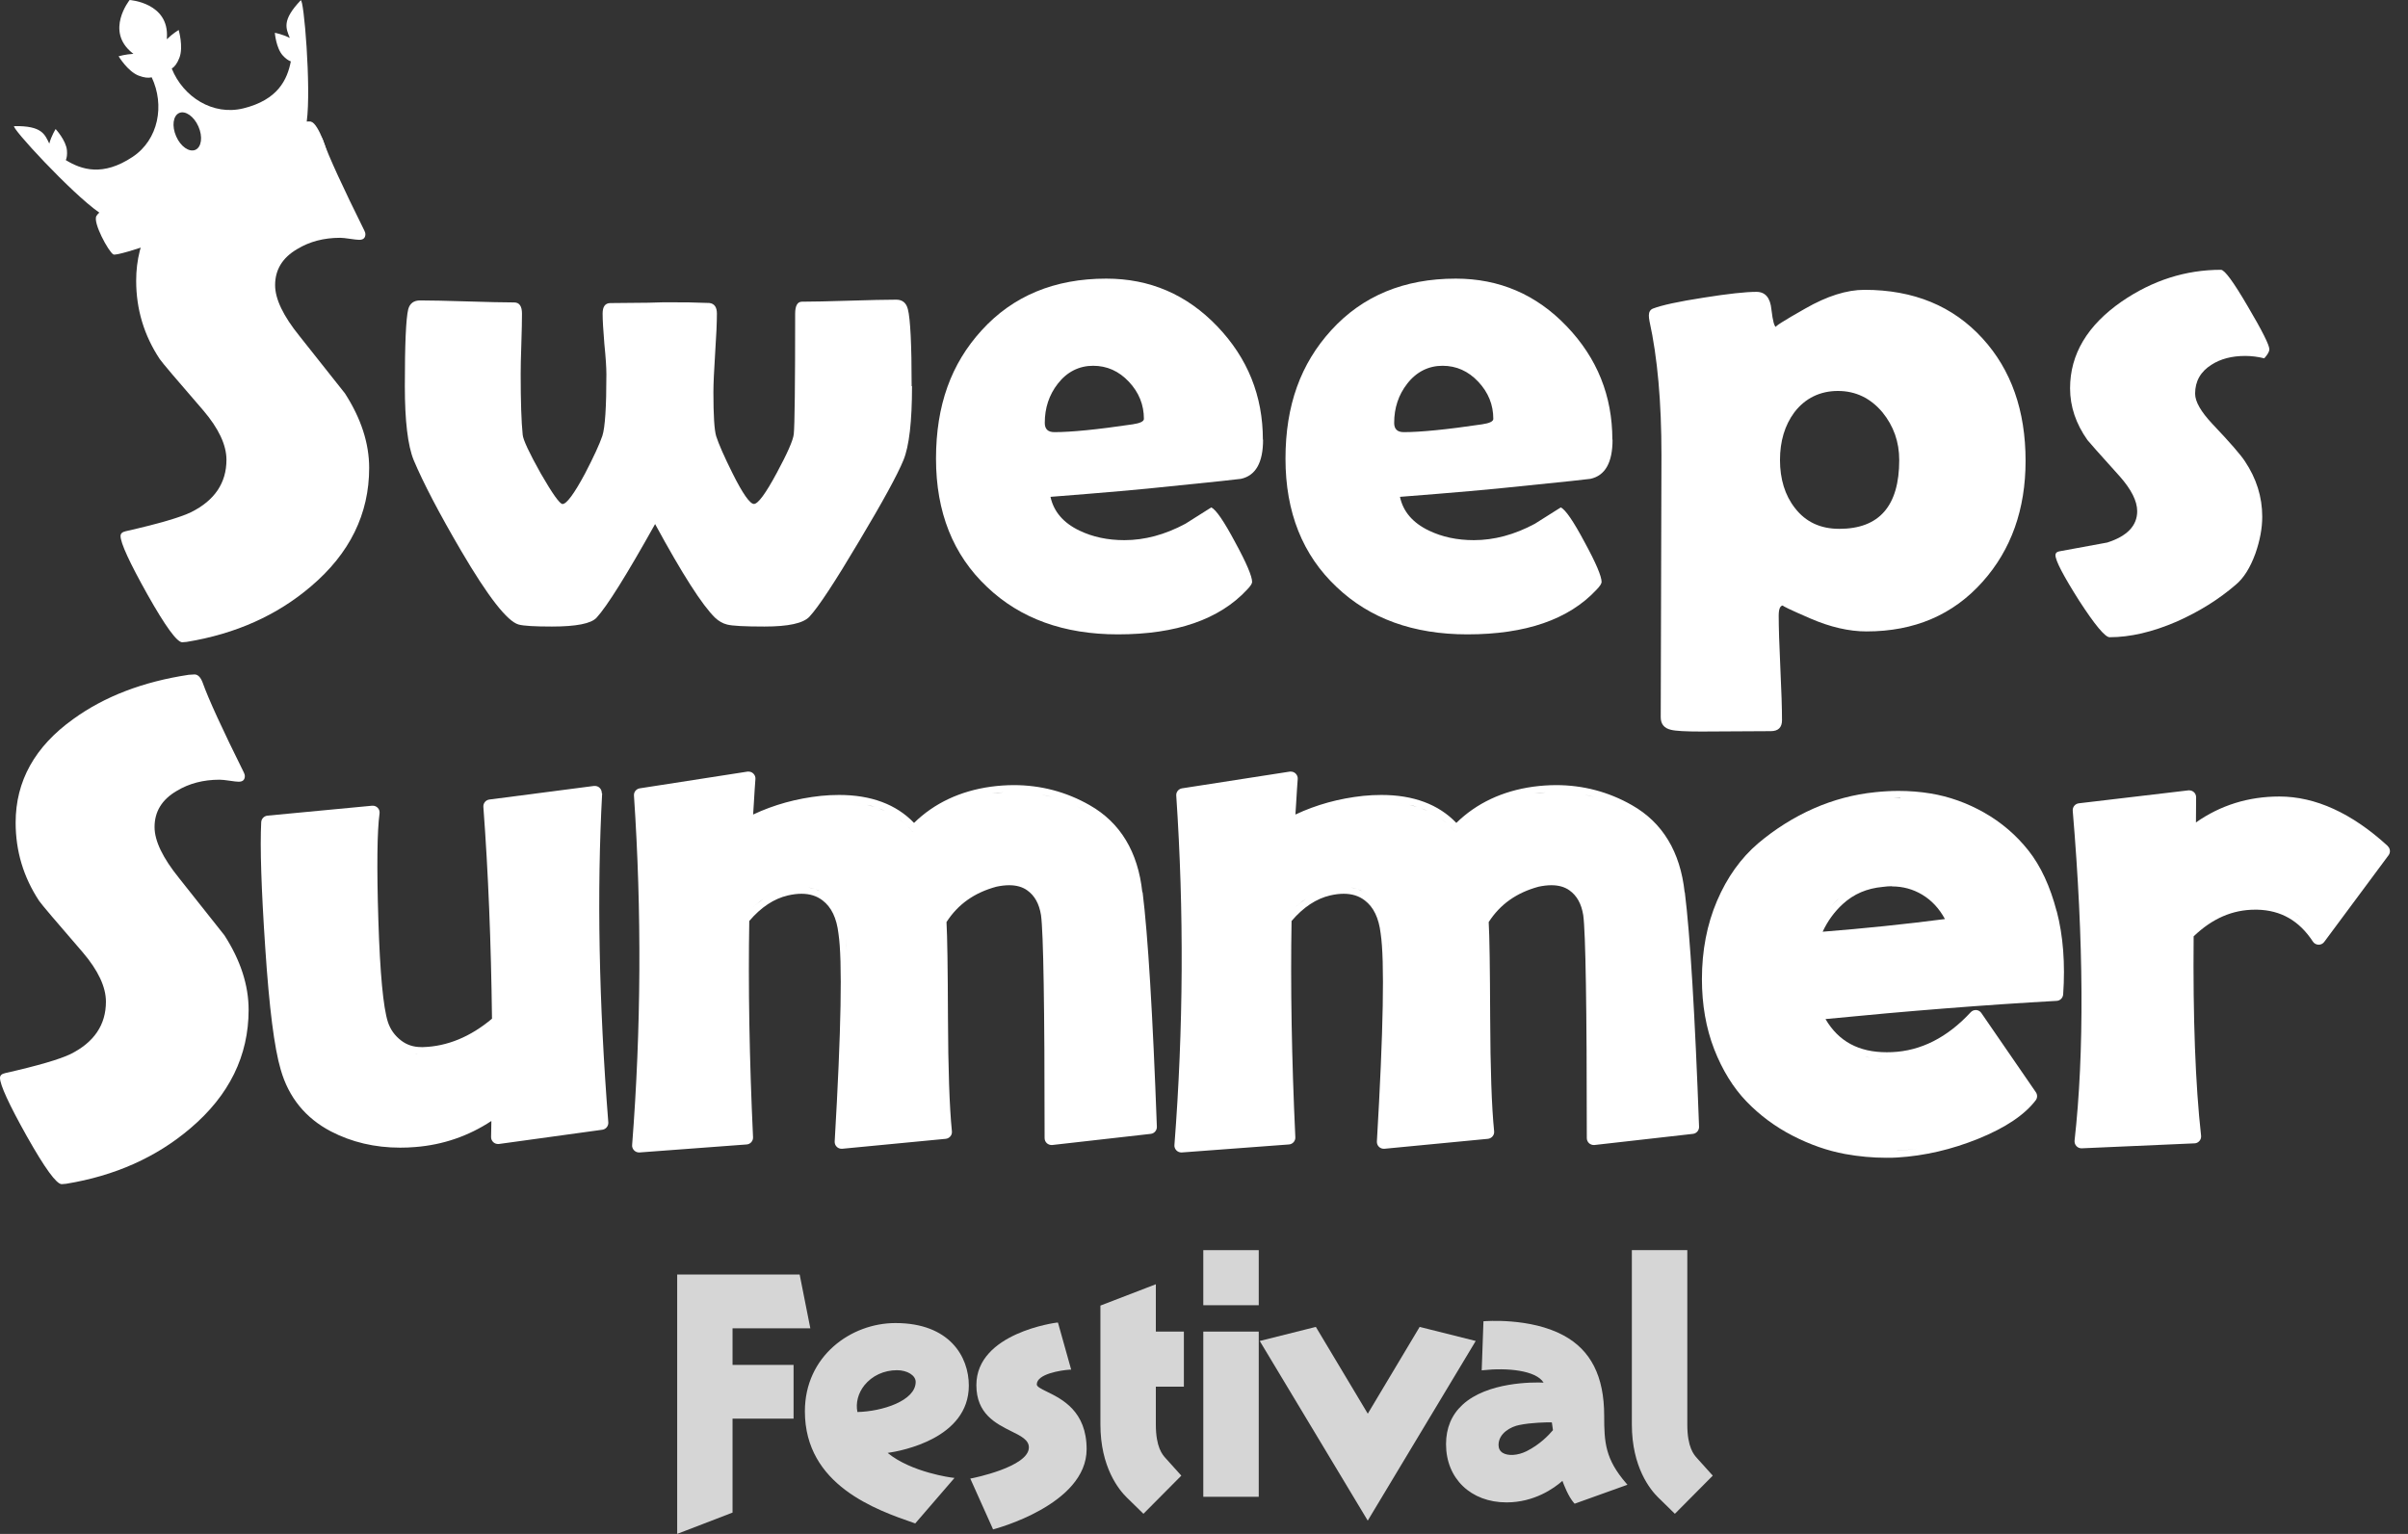 <?xml version="1.0" encoding="UTF-8"?> <svg xmlns="http://www.w3.org/2000/svg" width="113" height="72" viewBox="0 0 113 72" fill="none"><rect x="0" y="0" width="113" height="72" fill="#333333" stroke="none"/><g clip-path="url(#clip0_97_3603)"><path d="M106.496 16.387C106.496 16.495 106.419 16.638 106.255 16.819C105.957 16.746 105.659 16.707 105.362 16.707C104.732 16.707 104.205 16.845 103.778 17.121C103.269 17.44 103.01 17.893 103.01 18.48C103.01 18.851 103.282 19.326 103.826 19.904C104.645 20.767 105.15 21.349 105.344 21.647C105.888 22.458 106.16 23.326 106.16 24.253C106.16 24.797 106.052 25.371 105.84 25.979C105.595 26.652 105.288 27.14 104.913 27.45C104.123 28.132 103.204 28.706 102.147 29.176C101.008 29.668 99.96 29.91 98.997 29.91C98.786 29.91 98.307 29.336 97.561 28.184C96.827 27.023 96.456 26.316 96.456 26.057C96.456 25.962 96.516 25.901 96.633 25.88C97.379 25.742 98.13 25.604 98.885 25.466C99.821 25.168 100.292 24.676 100.292 23.994C100.292 23.524 100.02 22.98 99.476 22.363C98.505 21.289 98.001 20.715 97.957 20.655C97.414 19.887 97.142 19.08 97.142 18.226C97.142 16.629 97.953 15.27 99.571 14.148C101.021 13.156 102.57 12.664 104.222 12.664C104.395 12.664 104.814 13.238 105.487 14.39C106.16 15.529 106.492 16.198 106.492 16.387H106.496Z" fill="white"></path><path d="M95.054 21.63C95.054 23.908 94.38 25.802 93.039 27.304C91.654 28.861 89.837 29.638 87.589 29.638C86.769 29.638 85.889 29.435 84.953 29.03C84.016 28.624 83.589 28.421 83.676 28.421C83.538 28.421 83.469 28.581 83.469 28.9C83.469 29.444 83.495 30.259 83.546 31.347C83.598 32.443 83.624 33.262 83.624 33.806C83.624 34.147 83.447 34.319 83.097 34.319L79.836 34.337C79.102 34.337 78.627 34.311 78.412 34.255C78.092 34.181 77.933 33.983 77.933 33.664L77.967 21.358C77.967 18.877 77.782 16.78 77.406 15.076C77.385 14.968 77.376 14.877 77.376 14.804C77.376 14.644 77.441 14.537 77.566 14.485C77.98 14.325 78.774 14.152 79.948 13.971C81.087 13.79 81.915 13.699 82.424 13.699C82.839 13.699 83.076 13.976 83.128 14.532C83.192 15.076 83.266 15.348 83.352 15.348C83.244 15.348 83.697 15.059 84.711 14.485C85.734 13.898 86.662 13.604 87.494 13.604C89.807 13.604 91.654 14.368 93.039 15.891C94.38 17.363 95.054 19.274 95.054 21.63ZM89.125 21.595C89.125 20.741 88.862 19.999 88.34 19.356C87.775 18.683 87.076 18.351 86.247 18.351C85.419 18.351 84.711 18.687 84.202 19.356C83.753 19.964 83.529 20.711 83.529 21.595C83.529 22.48 83.762 23.252 84.232 23.848C84.733 24.499 85.427 24.823 86.312 24.823C88.189 24.823 89.125 23.748 89.125 21.595Z" fill="white"></path><path d="M75.672 20.637C75.672 21.712 75.327 22.325 74.632 22.476C74.516 22.497 73.411 22.614 71.323 22.825C70.067 22.963 68.19 23.127 65.696 23.321C65.843 24.012 66.296 24.542 67.055 24.905C67.672 25.203 68.376 25.354 69.165 25.354C70.115 25.354 71.068 25.099 72.026 24.585C72.431 24.331 72.837 24.072 73.243 23.817C73.467 23.925 73.838 24.469 74.36 25.448C74.895 26.428 75.158 27.054 75.158 27.317C75.158 27.39 75.081 27.515 74.917 27.683C73.618 29.077 71.599 29.776 68.859 29.776C66.322 29.776 64.277 29.034 62.723 27.554C61.127 26.052 60.324 24.042 60.324 21.531C60.324 19.02 61.041 17.074 62.465 15.507C63.936 13.889 65.886 13.078 68.315 13.078C70.36 13.078 72.099 13.825 73.523 15.318C74.951 16.81 75.663 18.584 75.663 20.637H75.672ZM70.076 19.662C70.076 19.002 69.843 18.42 69.372 17.919C68.902 17.419 68.345 17.169 67.694 17.169C67.042 17.169 66.469 17.449 66.033 18.014C65.627 18.536 65.424 19.149 65.424 19.852C65.424 20.141 65.575 20.284 65.873 20.284C66.663 20.284 67.888 20.163 69.549 19.917C69.903 19.865 70.076 19.779 70.076 19.662Z" fill="white"></path><path d="M59.272 20.637C59.272 21.712 58.926 22.325 58.232 22.476C58.115 22.497 57.011 22.614 54.922 22.825C53.667 22.963 51.79 23.127 49.296 23.321C49.447 24.012 49.896 24.542 50.655 24.905C51.272 25.203 51.975 25.354 52.765 25.354C53.714 25.354 54.668 25.099 55.626 24.585C56.031 24.331 56.437 24.072 56.842 23.817C57.067 23.925 57.438 24.469 57.96 25.448C58.495 26.428 58.758 27.054 58.758 27.317C58.758 27.39 58.68 27.515 58.516 27.683C57.218 29.077 55.198 29.776 52.459 29.776C49.922 29.776 47.876 29.034 46.323 27.554C44.727 26.052 43.924 24.042 43.924 21.531C43.924 19.02 44.636 17.074 46.064 15.507C47.535 13.889 49.486 13.078 51.915 13.078C53.96 13.078 55.695 13.825 57.123 15.318C58.551 16.81 59.263 18.584 59.263 20.637H59.272ZM53.68 19.662C53.68 19.002 53.447 18.42 52.976 17.919C52.506 17.419 51.949 17.169 51.298 17.169C50.646 17.169 50.072 17.449 49.637 18.014C49.231 18.536 49.028 19.149 49.028 19.852C49.028 20.141 49.179 20.284 49.477 20.284C50.267 20.284 51.492 20.163 53.153 19.917C53.503 19.865 53.68 19.779 53.68 19.662Z" fill="white"></path><path d="M42.798 18.126C42.798 19.788 42.664 20.944 42.397 21.595C42.12 22.277 41.426 23.546 40.317 25.401C39.186 27.308 38.41 28.49 37.983 28.948C37.694 29.258 36.99 29.409 35.873 29.409C34.945 29.409 34.358 29.379 34.117 29.314C33.914 29.263 33.728 29.155 33.556 28.995C32.947 28.4 32.011 26.933 30.742 24.598C29.401 26.997 28.486 28.46 27.994 28.995C27.739 29.271 27.04 29.409 25.901 29.409C25.09 29.409 24.568 29.379 24.335 29.314C23.804 29.163 22.903 28.011 21.634 25.845C20.599 24.076 19.861 22.661 19.412 21.595C19.136 20.914 18.998 19.757 18.998 18.126C18.998 16.154 19.05 14.951 19.157 14.515C19.231 14.239 19.421 14.101 19.718 14.101C20.21 14.101 20.944 14.118 21.923 14.148C22.903 14.178 23.64 14.196 24.128 14.196C24.374 14.196 24.495 14.373 24.495 14.722C24.495 15.033 24.486 15.503 24.465 16.146C24.443 16.776 24.434 17.242 24.434 17.552C24.434 18.843 24.465 19.796 24.529 20.413C24.551 20.646 24.831 21.25 25.375 22.221C25.927 23.179 26.268 23.658 26.398 23.658C26.587 23.658 26.941 23.183 27.45 22.234C27.865 21.436 28.136 20.845 28.266 20.461C28.395 20.068 28.456 19.102 28.456 17.57C28.456 17.25 28.425 16.776 28.361 16.146C28.309 15.507 28.279 15.033 28.279 14.722C28.279 14.39 28.4 14.226 28.645 14.226C28.943 14.226 29.534 14.222 30.419 14.209L31.075 14.191H31.01C31.01 14.191 30.984 14.183 30.993 14.191H31.519C31.925 14.183 32.516 14.191 33.292 14.222C33.526 14.252 33.642 14.42 33.642 14.718C33.642 15.123 33.616 15.74 33.56 16.573C33.508 17.393 33.478 18.006 33.478 18.411C33.478 19.498 33.521 20.184 33.608 20.474C33.724 20.836 33.978 21.419 34.376 22.217C34.854 23.175 35.191 23.654 35.381 23.654C35.571 23.654 35.929 23.17 36.451 22.199C36.951 21.272 37.219 20.663 37.249 20.379C37.292 19.973 37.314 18.087 37.314 14.722C37.314 14.351 37.422 14.161 37.633 14.161C38.125 14.161 38.858 14.144 39.838 14.114C40.83 14.083 41.568 14.066 42.06 14.066C42.349 14.066 42.53 14.217 42.604 14.515C42.72 14.964 42.781 16.167 42.781 18.126H42.798Z" fill="white"></path><path d="M17.324 21.962C17.324 24.124 16.413 25.979 14.592 27.524C12.996 28.887 11.05 29.755 8.759 30.13C8.673 30.139 8.604 30.147 8.552 30.147C8.306 30.147 7.762 29.401 6.921 27.908C6.079 26.406 5.657 25.487 5.657 25.159C5.657 25.043 5.739 24.97 5.898 24.935C7.443 24.585 8.466 24.283 8.966 24.042C10.075 23.489 10.627 22.665 10.627 21.582C10.627 20.892 10.265 20.115 9.54 19.265C8.284 17.816 7.603 17.013 7.495 16.853C6.761 15.745 6.39 14.519 6.39 13.177C6.39 11.227 7.292 9.609 9.091 8.319C10.562 7.253 12.366 6.563 14.511 6.239C14.627 6.231 14.718 6.222 14.782 6.222C14.942 6.222 15.071 6.351 15.166 6.606C15.442 7.383 16.09 8.789 17.099 10.826C17.13 10.89 17.147 10.942 17.147 10.985C17.147 11.167 17.052 11.257 16.858 11.257C16.771 11.257 16.629 11.24 16.426 11.21C16.223 11.18 16.068 11.162 15.964 11.162C15.197 11.162 14.528 11.339 13.95 11.689C13.255 12.094 12.91 12.659 12.91 13.384C12.91 14.036 13.294 14.834 14.062 15.783C15.416 17.488 16.124 18.385 16.189 18.467C16.944 19.641 17.324 20.806 17.324 21.966V21.962Z" fill="white"></path><path d="M14.597 5.708C14.545 5.7 14.476 5.7 14.394 5.704C14.61 4.125 14.256 -0.138 14.109 0.017C13.212 0.962 13.423 1.333 13.6 1.782C13.272 1.609 12.897 1.54 12.897 1.54C12.897 1.54 12.953 2.257 13.272 2.606C13.406 2.753 13.531 2.839 13.648 2.882C13.479 3.737 13.048 4.686 11.417 5.087C9.993 5.437 8.599 4.556 8.06 3.219C8.194 3.137 8.319 2.973 8.418 2.714C8.617 2.201 8.384 1.407 8.384 1.407C8.384 1.407 8.09 1.584 7.831 1.842C7.831 1.821 7.831 1.804 7.831 1.782C7.948 0.125 6.084 0 6.084 0C6.084 0 4.914 1.454 6.213 2.49C6.23 2.503 6.243 2.515 6.261 2.528C5.894 2.546 5.566 2.641 5.566 2.641C5.566 2.641 5.993 3.353 6.507 3.551C6.766 3.65 6.968 3.668 7.119 3.629C7.736 4.932 7.443 6.554 6.222 7.365C4.824 8.293 3.831 7.969 3.089 7.516C3.137 7.404 3.158 7.253 3.141 7.055C3.098 6.584 2.61 6.058 2.61 6.058C2.61 6.058 2.408 6.381 2.313 6.74C2.101 6.308 1.976 5.898 0.669 5.92C0.453 5.92 3.348 9.07 4.66 9.98C4.599 10.036 4.552 10.088 4.526 10.135C4.341 10.433 5.1 11.827 5.32 11.943C5.54 12.06 9.061 10.808 10.545 10.157C12.03 9.505 15.335 7.762 15.395 7.525C15.46 7.283 14.946 5.786 14.601 5.717L14.597 5.708ZM8.409 5.303C8.698 5.178 9.104 5.462 9.311 5.937C9.523 6.416 9.458 6.904 9.169 7.033C8.88 7.158 8.474 6.878 8.267 6.399C8.056 5.92 8.12 5.432 8.409 5.303Z" fill="white"></path><path d="M28.24 37.232C28.244 37.137 28.205 37.042 28.136 36.977C28.076 36.921 27.998 36.891 27.916 36.891C27.903 36.891 27.89 36.891 27.873 36.891L22.963 37.529C22.795 37.551 22.67 37.702 22.683 37.875C22.911 40.908 23.045 44.252 23.088 47.816C22.078 48.666 20.991 49.114 19.861 49.149C19.831 49.149 19.8 49.149 19.774 49.149C19.403 49.149 19.088 49.045 18.821 48.838C18.519 48.605 18.32 48.321 18.204 47.975C17.984 47.294 17.833 45.68 17.755 43.186C17.677 40.679 17.699 38.996 17.811 38.185C17.824 38.086 17.794 37.987 17.725 37.918C17.665 37.853 17.578 37.819 17.492 37.819C17.483 37.819 17.47 37.819 17.462 37.819L12.552 38.285C12.392 38.302 12.267 38.431 12.258 38.591C12.198 39.747 12.262 41.732 12.448 44.498C12.634 47.315 12.871 49.184 13.173 50.206C13.544 51.509 14.338 52.484 15.529 53.106C16.5 53.611 17.591 53.869 18.778 53.869C19.011 53.869 19.257 53.861 19.498 53.839C20.788 53.736 21.984 53.326 23.058 52.618C23.058 52.635 23.058 52.648 23.058 52.666C23.049 52.98 23.045 53.214 23.045 53.373C23.045 53.468 23.084 53.554 23.157 53.619C23.218 53.671 23.291 53.697 23.369 53.697C23.382 53.697 23.399 53.697 23.412 53.697L28.266 53.028C28.434 53.006 28.559 52.851 28.546 52.683C28.102 47.048 28.007 41.853 28.257 37.24L28.24 37.232ZM23.395 46.612C23.356 44.377 23.278 42.25 23.162 40.23C23.278 42.254 23.356 44.381 23.395 46.612ZM19.628 49.468C19.58 49.468 19.533 49.468 19.485 49.46C19.533 49.464 19.58 49.468 19.628 49.468ZM19.3 49.416C19.261 49.408 19.218 49.399 19.179 49.386C19.218 49.399 19.261 49.404 19.3 49.416ZM18.98 49.309C18.95 49.296 18.916 49.283 18.886 49.27C18.916 49.287 18.95 49.296 18.98 49.309ZM17.22 53.377C17.177 53.369 17.134 53.36 17.091 53.347C17.134 53.356 17.177 53.364 17.22 53.377ZM16.435 53.153C16.396 53.14 16.353 53.123 16.314 53.106C16.353 53.123 16.396 53.136 16.435 53.153ZM18.687 53.541C18.739 53.541 18.791 53.541 18.838 53.541C18.817 53.541 18.791 53.541 18.769 53.541C18.739 53.541 18.713 53.541 18.687 53.537V53.541Z" fill="white"></path><path d="M53.606 41.883C53.404 39.985 52.571 38.608 51.134 37.793C50.038 37.167 48.839 36.852 47.574 36.852C47.225 36.852 46.862 36.878 46.5 36.926C45.05 37.128 43.838 37.702 42.893 38.626C42.06 37.754 40.878 37.314 39.376 37.314C39.105 37.314 38.815 37.327 38.522 37.357C37.387 37.478 36.321 37.771 35.342 38.233C35.351 38.069 35.364 37.888 35.377 37.681C35.407 37.189 35.428 36.818 35.45 36.568C35.459 36.468 35.42 36.373 35.346 36.304C35.286 36.248 35.208 36.218 35.126 36.218C35.109 36.218 35.092 36.218 35.079 36.218L30.022 37.003C29.858 37.029 29.737 37.176 29.75 37.344C30.117 42.785 30.087 48.299 29.664 53.745C29.655 53.839 29.69 53.93 29.759 53.999C29.819 54.059 29.901 54.094 29.987 54.094C29.996 54.094 30.005 54.094 30.013 54.094L35.04 53.719C35.213 53.706 35.346 53.555 35.338 53.382C35.165 49.693 35.109 46.28 35.161 43.23C35.713 42.582 36.321 42.181 36.977 42.03C37.202 41.978 37.413 41.952 37.607 41.952C38 41.952 38.324 42.051 38.6 42.263C39.014 42.578 39.26 43.087 39.346 43.816C39.536 45.076 39.475 48.36 39.169 53.581C39.165 53.675 39.199 53.766 39.268 53.831C39.329 53.891 39.411 53.921 39.493 53.921C39.501 53.921 39.514 53.921 39.523 53.921L44.377 53.455C44.463 53.447 44.541 53.404 44.597 53.339C44.653 53.274 44.679 53.188 44.67 53.102C44.554 51.95 44.494 50.15 44.485 47.743C44.476 45.413 44.455 43.95 44.416 43.281C44.955 42.444 45.723 41.901 46.759 41.62C46.962 41.577 47.169 41.551 47.354 41.551C47.695 41.551 47.976 41.629 48.2 41.788C48.554 42.039 48.765 42.418 48.851 42.953C48.964 43.764 49.02 47.285 49.02 53.421C49.02 53.511 49.059 53.602 49.128 53.663C49.188 53.714 49.266 53.745 49.343 53.745C49.356 53.745 49.369 53.745 49.378 53.745L53.999 53.222C54.167 53.205 54.292 53.058 54.288 52.89C54.094 47.6 53.87 43.894 53.619 41.879L53.606 41.883ZM50.974 38.073C50.823 37.987 50.668 37.909 50.508 37.832C50.664 37.905 50.819 37.983 50.974 38.073ZM49.373 37.413C49.21 37.37 49.046 37.331 48.877 37.297C49.046 37.327 49.21 37.366 49.373 37.413ZM48.77 37.279C48.636 37.258 48.502 37.236 48.364 37.223C48.498 37.241 48.636 37.258 48.77 37.279ZM48.196 37.206C48.075 37.197 47.95 37.189 47.829 37.184C47.954 37.189 48.075 37.197 48.196 37.206ZM47.661 37.176C47.535 37.176 47.41 37.176 47.281 37.184C47.376 37.184 47.475 37.176 47.57 37.176C47.6 37.176 47.626 37.176 47.656 37.176H47.661ZM47.225 41.24C47.186 41.24 47.151 41.24 47.113 41.249C47.151 41.249 47.186 41.245 47.225 41.24ZM47.104 37.193C46.918 37.206 46.733 37.223 46.543 37.245C46.733 37.219 46.918 37.202 47.104 37.193ZM39.739 44.714C39.726 44.459 39.709 44.239 39.691 44.049C39.713 44.239 39.726 44.464 39.739 44.714C39.756 45.093 39.769 45.542 39.769 46.064C39.769 45.542 39.76 45.093 39.739 44.714ZM42.88 39.105C42.772 38.971 42.66 38.85 42.539 38.733C42.66 38.85 42.776 38.971 42.88 39.105ZM39.894 37.659C39.713 37.646 39.523 37.638 39.329 37.642C39.346 37.642 39.363 37.642 39.381 37.642C39.557 37.642 39.73 37.651 39.894 37.663V37.659ZM42.418 38.63C42.332 38.557 42.246 38.483 42.155 38.419C42.246 38.483 42.336 38.557 42.418 38.63ZM41.538 38.065C41.439 38.022 41.335 37.978 41.232 37.94C41.335 37.978 41.439 38.017 41.538 38.065ZM41.046 37.875C40.93 37.84 40.804 37.81 40.684 37.78C40.809 37.806 40.93 37.836 41.046 37.875ZM40.515 37.741C40.33 37.707 40.14 37.681 39.941 37.663C40.14 37.681 40.334 37.707 40.515 37.741ZM37.901 41.655C37.814 41.642 37.728 41.637 37.637 41.637C37.728 41.637 37.814 41.646 37.901 41.655ZM35.122 36.546C35.113 36.671 35.1 36.826 35.087 37.016C35.1 36.831 35.109 36.675 35.122 36.546ZM35.312 42.604C35.476 42.453 35.644 42.315 35.817 42.203C35.644 42.319 35.476 42.453 35.312 42.604ZM37.94 41.659C38.034 41.672 38.125 41.693 38.216 41.724C38.125 41.698 38.034 41.676 37.94 41.659ZM38.289 41.749C38.354 41.771 38.418 41.797 38.483 41.831C38.418 41.801 38.354 41.775 38.289 41.749ZM47.609 41.249C47.609 41.249 47.622 41.249 47.63 41.249C47.626 41.249 47.617 41.249 47.609 41.249ZM47.984 41.34C48.01 41.348 48.04 41.361 48.066 41.37C48.04 41.357 48.014 41.348 47.984 41.34Z" fill="white"></path><path d="M79.055 41.883C78.852 39.985 78.019 38.608 76.582 37.793C75.486 37.167 74.287 36.852 73.023 36.852C72.673 36.852 72.311 36.878 71.948 36.926C70.499 37.128 69.286 37.702 68.341 38.626C67.508 37.754 66.326 37.314 64.825 37.314C64.553 37.314 64.264 37.327 63.97 37.357C62.836 37.478 61.77 37.771 60.79 38.233C60.799 38.069 60.812 37.888 60.825 37.681C60.855 37.189 60.877 36.818 60.898 36.568C60.907 36.468 60.868 36.373 60.795 36.304C60.734 36.248 60.657 36.218 60.575 36.218C60.557 36.218 60.54 36.218 60.527 36.218L55.47 37.003C55.306 37.029 55.185 37.176 55.198 37.344C55.565 42.785 55.535 48.299 55.112 53.745C55.103 53.839 55.138 53.93 55.207 53.999C55.267 54.059 55.349 54.094 55.436 54.094C55.444 54.094 55.453 54.094 55.462 54.094L60.488 53.719C60.661 53.706 60.795 53.555 60.786 53.382C60.613 49.693 60.557 46.28 60.609 43.23C61.161 42.582 61.77 42.181 62.421 42.03C62.646 41.978 62.857 41.952 63.051 41.952C63.444 41.952 63.767 42.051 64.044 42.263C64.458 42.578 64.704 43.087 64.79 43.816C64.98 45.076 64.919 48.36 64.613 53.581C64.609 53.675 64.643 53.766 64.712 53.831C64.773 53.891 64.855 53.921 64.937 53.921C64.945 53.921 64.958 53.921 64.967 53.921L69.821 53.455C69.907 53.447 69.985 53.404 70.041 53.339C70.097 53.274 70.123 53.188 70.115 53.102C69.998 51.95 69.938 50.15 69.929 47.743C69.92 45.413 69.899 43.95 69.86 43.281C70.399 42.444 71.167 41.901 72.203 41.62C72.406 41.577 72.613 41.551 72.798 41.551C73.139 41.551 73.42 41.629 73.644 41.788C73.998 42.039 74.209 42.418 74.296 42.953C74.408 43.76 74.464 47.285 74.464 53.421C74.464 53.511 74.503 53.602 74.572 53.663C74.632 53.714 74.71 53.745 74.787 53.745C74.8 53.745 74.813 53.745 74.822 53.745L79.443 53.222C79.611 53.205 79.736 53.058 79.732 52.89C79.538 47.6 79.314 43.894 79.063 41.879L79.055 41.883ZM76.427 38.073C76.276 37.987 76.121 37.909 75.961 37.832C76.116 37.905 76.272 37.983 76.427 38.073ZM74.826 37.413C74.662 37.37 74.498 37.331 74.33 37.297C74.498 37.327 74.662 37.366 74.826 37.413ZM74.222 37.279C74.088 37.258 73.955 37.236 73.817 37.223C73.95 37.241 74.088 37.258 74.222 37.279ZM73.648 37.206C73.527 37.197 73.402 37.189 73.281 37.184C73.407 37.189 73.527 37.197 73.648 37.206ZM73.113 37.176C72.988 37.176 72.863 37.176 72.734 37.184C72.829 37.184 72.928 37.176 73.023 37.176C73.053 37.176 73.079 37.176 73.109 37.176H73.113ZM72.677 41.24C72.639 41.24 72.604 41.24 72.565 41.249C72.604 41.249 72.639 41.245 72.677 41.24ZM72.557 37.193C72.371 37.206 72.186 37.223 71.996 37.245C72.186 37.219 72.371 37.202 72.557 37.193ZM65.191 44.714C65.178 44.459 65.161 44.239 65.144 44.049C65.165 44.239 65.178 44.464 65.191 44.714C65.209 45.093 65.222 45.542 65.222 46.064C65.222 45.542 65.213 45.093 65.191 44.714ZM68.332 39.105C68.225 38.971 68.112 38.85 67.992 38.733C68.112 38.85 68.229 38.971 68.332 39.105ZM65.342 37.659C65.161 37.646 64.971 37.638 64.777 37.642C64.794 37.642 64.812 37.642 64.829 37.642C65.006 37.642 65.178 37.651 65.342 37.663V37.659ZM67.871 38.63C67.784 38.557 67.698 38.483 67.608 38.419C67.698 38.483 67.789 38.557 67.871 38.63ZM66.991 38.065C66.891 38.022 66.788 37.978 66.684 37.94C66.788 37.978 66.891 38.017 66.991 38.065ZM66.499 37.875C66.382 37.84 66.257 37.81 66.136 37.78C66.261 37.806 66.382 37.836 66.499 37.875ZM65.964 37.741C65.778 37.707 65.588 37.681 65.39 37.663C65.588 37.681 65.782 37.707 65.964 37.741ZM63.353 41.655C63.267 41.642 63.181 41.637 63.09 41.637C63.181 41.637 63.267 41.646 63.353 41.655ZM60.575 36.546C60.566 36.671 60.553 36.826 60.54 37.016C60.553 36.831 60.562 36.675 60.575 36.546ZM60.764 42.604C60.928 42.453 61.097 42.315 61.269 42.203C61.097 42.319 60.928 42.453 60.764 42.604ZM63.392 41.659C63.487 41.672 63.578 41.693 63.668 41.724C63.578 41.698 63.487 41.676 63.392 41.659ZM63.737 41.749C63.802 41.771 63.867 41.797 63.931 41.831C63.867 41.801 63.802 41.775 63.737 41.749ZM73.061 41.249C73.061 41.249 73.074 41.249 73.083 41.249C73.079 41.249 73.07 41.249 73.061 41.249ZM73.437 41.34C73.463 41.348 73.493 41.361 73.519 41.37C73.493 41.357 73.467 41.348 73.437 41.34Z" fill="white"></path><path d="M96.512 42.772C96.21 41.611 95.766 40.649 95.187 39.92C94.614 39.195 93.91 38.595 93.103 38.138C92.301 37.685 91.46 37.387 90.601 37.245C90.105 37.163 89.596 37.124 89.091 37.124C88.728 37.124 88.362 37.146 87.999 37.184C87.007 37.284 86.027 37.543 85.1 37.953C84.176 38.362 83.305 38.91 82.506 39.583C81.695 40.274 81.044 41.184 80.573 42.289C80.103 43.389 79.866 44.623 79.866 45.961C79.866 47.156 80.06 48.265 80.44 49.244C80.824 50.228 81.333 51.056 81.963 51.708C82.584 52.351 83.309 52.89 84.124 53.309C84.936 53.727 85.764 54.016 86.584 54.167C87.227 54.284 87.878 54.344 88.521 54.344C88.694 54.344 88.866 54.344 89.039 54.331C90.312 54.254 91.589 53.956 92.836 53.451C94.104 52.938 95.01 52.329 95.528 51.647C95.615 51.535 95.615 51.384 95.537 51.268L92.978 47.548C92.922 47.466 92.832 47.415 92.737 47.41C92.728 47.41 92.719 47.41 92.715 47.41C92.624 47.41 92.538 47.449 92.478 47.514C91.382 48.7 90.139 49.33 88.78 49.386C88.698 49.386 88.62 49.391 88.543 49.391C87.222 49.391 86.278 48.882 85.665 47.833C89.535 47.453 93.181 47.164 96.512 46.979C96.676 46.97 96.805 46.841 96.818 46.677C96.918 45.236 96.818 43.92 96.516 42.768L96.512 42.772ZM88.784 41.607C89.298 41.607 89.772 41.736 90.204 41.995C90.648 42.263 91.002 42.643 91.27 43.139C89.41 43.38 87.486 43.579 85.531 43.734C85.764 43.234 86.079 42.798 86.48 42.431C86.994 41.961 87.606 41.698 88.357 41.629C88.513 41.607 88.651 41.598 88.789 41.598L88.784 41.607ZM88.836 41.283C88.884 41.283 88.931 41.288 88.978 41.292C88.931 41.292 88.884 41.283 88.836 41.283ZM89.324 41.331C89.376 41.34 89.432 41.352 89.483 41.365C89.432 41.352 89.376 41.344 89.324 41.331ZM89.803 41.46C89.85 41.478 89.897 41.49 89.941 41.508C89.893 41.49 89.85 41.473 89.803 41.46ZM86.26 42.198C86.118 42.328 85.988 42.461 85.868 42.604C85.988 42.461 86.118 42.323 86.26 42.194C86.403 42.064 86.549 41.952 86.705 41.849C86.549 41.948 86.398 42.064 86.26 42.194V42.198ZM85.427 48.075C85.462 48.127 85.501 48.174 85.535 48.226C85.501 48.174 85.462 48.131 85.427 48.075ZM85.751 48.524C85.799 48.58 85.85 48.627 85.898 48.675C85.85 48.623 85.799 48.575 85.751 48.524ZM89.181 37.448C89.056 37.448 88.931 37.448 88.806 37.448C88.901 37.448 88.991 37.439 89.086 37.439C89.117 37.439 89.147 37.439 89.181 37.439V37.448ZM88.62 37.461C88.426 37.469 88.228 37.486 88.034 37.508C88.232 37.486 88.426 37.469 88.62 37.461ZM89.022 54.008C88.853 54.016 88.685 54.02 88.517 54.02C88.504 54.02 88.495 54.02 88.482 54.02C88.663 54.02 88.84 54.02 89.022 54.012C89.332 53.995 89.639 53.96 89.949 53.917C89.639 53.964 89.332 53.995 89.022 54.016V54.008ZM87.507 49.598C87.589 49.615 87.675 49.632 87.757 49.645C87.671 49.632 87.589 49.62 87.507 49.598ZM88.064 49.688C88.154 49.697 88.245 49.702 88.34 49.706C88.249 49.706 88.154 49.697 88.064 49.688Z" fill="white"></path><path d="M112.049 39.709C110.367 38.168 108.658 37.387 106.962 37.387C105.513 37.387 104.197 37.797 103.049 38.604C103.053 38.272 103.057 37.875 103.057 37.422C103.057 37.331 103.019 37.24 102.95 37.18C102.889 37.128 102.812 37.098 102.734 37.098C102.721 37.098 102.708 37.098 102.695 37.098L97.552 37.706C97.379 37.728 97.254 37.879 97.267 38.056C97.785 44.209 97.815 49.417 97.353 53.537C97.345 53.632 97.375 53.727 97.44 53.796C97.5 53.861 97.586 53.9 97.677 53.9C97.681 53.9 97.686 53.9 97.69 53.9L102.98 53.667C103.07 53.667 103.152 53.624 103.213 53.554C103.273 53.486 103.299 53.399 103.29 53.309C103.023 50.918 102.906 47.773 102.941 43.95C103.821 43.109 104.766 42.699 105.828 42.699C105.858 42.699 105.892 42.699 105.922 42.699C107.04 42.725 107.894 43.216 108.537 44.196C108.593 44.286 108.693 44.338 108.8 44.343C108.8 44.343 108.805 44.343 108.809 44.343C108.913 44.343 109.007 44.295 109.068 44.213L112.088 40.144C112.187 40.011 112.17 39.825 112.045 39.713L112.049 39.709ZM104.77 42.513C104.706 42.53 104.641 42.543 104.581 42.565C104.645 42.543 104.71 42.53 104.77 42.513ZM103.933 42.837C103.877 42.867 103.817 42.893 103.761 42.923C103.817 42.893 103.873 42.867 103.933 42.837ZM103.114 43.372C103.07 43.406 103.027 43.437 102.988 43.471C103.032 43.437 103.07 43.406 103.114 43.372ZM107.566 42.806C107.087 42.535 106.544 42.388 105.931 42.375C106.539 42.388 107.087 42.535 107.566 42.806C107.808 42.945 108.028 43.113 108.235 43.316C108.028 43.113 107.804 42.945 107.566 42.806Z" fill="white"></path><path d="M11.667 47.397C11.667 49.559 10.757 51.414 8.936 52.959C7.339 54.322 5.393 55.19 3.102 55.565C3.016 55.574 2.947 55.582 2.895 55.582C2.649 55.582 2.106 54.836 1.264 53.343C0.423 51.842 0 50.922 0 50.595C0 50.478 0.082 50.405 0.242 50.37C1.786 50.021 2.809 49.719 3.309 49.477C4.418 48.925 4.971 48.101 4.971 47.018C4.971 46.327 4.608 45.551 3.883 44.701C2.628 43.251 1.946 42.448 1.838 42.289C1.105 41.18 0.734 39.955 0.734 38.613C0.734 36.662 1.635 35.044 3.435 33.754C4.906 32.688 6.709 31.998 8.854 31.674C8.97 31.666 9.061 31.657 9.126 31.657C9.285 31.657 9.415 31.787 9.51 32.041C9.786 32.818 10.433 34.224 11.443 36.261C11.473 36.326 11.49 36.377 11.49 36.421C11.49 36.602 11.395 36.693 11.201 36.693C11.115 36.693 10.972 36.675 10.77 36.645C10.567 36.615 10.412 36.598 10.308 36.598C9.54 36.598 8.871 36.775 8.293 37.124C7.598 37.53 7.253 38.095 7.253 38.82C7.253 39.471 7.637 40.269 8.405 41.219C9.76 42.923 10.468 43.821 10.532 43.902C11.287 45.076 11.667 46.241 11.667 47.402V47.397Z" fill="white"></path><g opacity="0.8"><path d="M34.324 62.296V64.121H37.189V66.537H34.324V70.964L31.83 71.922V59.88H37.478L37.957 62.296H34.319H34.324Z" fill="white"></path><path d="M31.778 72V59.824H37.525L37.534 59.867L38.026 62.348H34.376V64.065H37.24V66.589H34.376V70.999L34.341 71.012L31.774 72H31.778ZM31.886 59.936V71.845L34.272 70.926V66.481H37.137V64.173H34.272V62.24H37.896L37.439 59.932H31.886V59.936Z" fill="white"></path><path d="M41.525 68.159C42.656 69.165 44.683 69.415 44.683 69.415L42.936 71.443C40.968 70.761 37.827 69.57 37.827 66.244C37.827 63.767 39.885 62.158 42.021 62.158C44.575 62.158 45.413 63.767 45.413 65.036C45.413 67.775 41.529 68.164 41.529 68.164L41.525 68.159ZM42.094 64.259C40.839 64.259 39.959 65.312 40.192 66.334C41.4 66.317 43.026 65.808 43.026 64.863C43.026 64.54 42.625 64.259 42.099 64.259H42.094Z" fill="white"></path><path d="M42.949 71.508L42.914 71.495C41.115 70.873 37.771 69.713 37.771 66.244C37.771 63.651 39.933 62.102 42.021 62.102C44.563 62.102 45.464 63.681 45.464 65.036C45.464 67.512 42.319 68.103 41.654 68.198C42.776 69.117 44.67 69.359 44.692 69.359L44.791 69.372L42.953 71.503L42.949 71.508ZM42.017 62.209C39.98 62.209 37.875 63.72 37.875 66.244C37.875 69.614 41.132 70.766 42.91 71.383L44.571 69.458C44.148 69.394 42.47 69.083 41.482 68.207L41.391 68.125L41.512 68.112C41.551 68.112 45.348 67.698 45.348 65.04C45.348 63.737 44.476 62.214 42.013 62.214L42.017 62.209ZM40.149 66.39L40.14 66.347C40.032 65.873 40.157 65.364 40.481 64.958C40.861 64.483 41.452 64.207 42.094 64.207C42.638 64.207 43.078 64.501 43.078 64.863C43.078 65.877 41.357 66.373 40.192 66.386H40.149V66.39ZM42.094 64.315C41.482 64.315 40.925 64.574 40.563 65.023C40.269 65.394 40.149 65.847 40.235 66.278C41.396 66.252 42.97 65.752 42.97 64.863C42.97 64.561 42.578 64.315 42.094 64.315Z" fill="white"></path><path d="M46.634 71.724L45.611 69.45C45.611 69.45 48.334 68.924 48.334 67.948C48.334 66.973 45.874 67.206 45.874 65.023C45.874 62.594 49.606 62.145 49.606 62.145L50.193 64.251C50.193 64.251 48.597 64.346 48.597 64.993C48.597 65.459 50.935 65.519 50.935 68.026C50.935 70.533 46.634 71.724 46.634 71.724Z" fill="white"></path><path d="M46.599 71.784L46.582 71.741L45.533 69.402L45.602 69.389C45.628 69.385 48.282 68.859 48.282 67.939C48.282 67.59 47.915 67.404 47.449 67.176C46.724 66.813 45.818 66.36 45.818 65.014C45.818 62.563 49.559 62.084 49.598 62.08H49.645L49.658 62.119L50.267 64.289H50.198C49.77 64.319 48.653 64.492 48.653 64.984C48.653 65.092 48.864 65.191 49.132 65.325C49.827 65.666 50.992 66.231 50.992 68.022C50.992 70.632 46.69 71.762 46.647 71.775L46.603 71.788L46.599 71.784ZM45.689 69.484L46.664 71.654C47.117 71.529 50.884 70.407 50.884 68.017C50.884 66.296 49.758 65.748 49.084 65.42C48.761 65.26 48.545 65.156 48.545 64.984C48.545 64.363 49.814 64.216 50.124 64.19L49.568 62.192C49.145 62.253 45.93 62.801 45.93 65.01C45.93 66.287 46.802 66.723 47.501 67.072C47.98 67.309 48.394 67.517 48.394 67.935C48.394 68.867 46.124 69.385 45.693 69.475L45.689 69.484Z" fill="white"></path><path d="M54.184 65.036V66.861C54.184 67.974 54.508 68.315 54.663 68.487L55.358 69.26L53.654 70.977L52.912 70.248C52.308 69.661 51.691 68.543 51.691 66.856V61.316L54.184 60.358V62.555H55.501V65.031H54.184V65.036Z" fill="white"></path><path d="M53.658 71.055L52.877 70.291C52.506 69.928 51.639 68.867 51.639 66.861V61.282L51.673 61.269L54.24 60.281V62.503H55.556V65.087H54.24V66.861C54.24 67.939 54.551 68.28 54.698 68.444L55.436 69.264L53.658 71.055ZM51.747 61.355V66.861C51.747 68.824 52.592 69.859 52.955 70.213L53.658 70.904L55.289 69.26L54.625 68.522C54.461 68.341 54.133 67.983 54.133 66.861V64.98H55.449V62.611H54.133V60.436L51.747 61.355Z" fill="white"></path><path d="M56.523 61.213V58.736H59.017V61.213H56.523ZM56.523 70.205V62.559H59.017V70.205H56.523Z" fill="white"></path><path d="M59.069 70.257H56.467V62.503H59.069V70.257ZM56.579 70.149H58.965V62.611H56.579V70.149ZM59.069 61.265H56.467V58.68H59.069V61.265ZM56.579 61.157H58.965V58.788H56.579V61.157Z" fill="white"></path><path d="M64.186 71.275L59.203 62.978L61.727 62.344L64.186 66.46L66.645 62.344L69.169 62.978L64.186 71.275Z" fill="white"></path><path d="M64.186 71.379L59.116 62.943L61.748 62.283L61.77 62.318L64.186 66.356L66.62 62.283L69.251 62.943L64.182 71.379H64.186ZM59.285 63.012L64.186 71.172L69.088 63.012L66.676 62.404L64.19 66.563L64.143 66.486L61.701 62.404L59.289 63.012H59.285Z" fill="white"></path><path d="M73.907 70.516C73.584 70.145 73.35 69.415 73.35 69.415C72.777 69.942 71.849 70.468 70.706 70.468C69.126 70.468 67.918 69.446 67.918 67.789C67.918 64.617 72.531 64.958 72.531 64.958C72.25 64.307 70.874 64.121 69.588 64.264L69.666 62.067C69.666 62.067 71.784 61.882 73.35 62.732C74.559 63.383 75.223 64.544 75.223 66.447C75.223 67.733 75.284 68.522 76.276 69.666L73.907 70.516ZM72.867 66.706C72.867 66.706 71.987 66.689 71.288 66.831C70.87 66.909 70.266 67.232 70.266 67.823C70.266 68.414 71.055 68.457 71.659 68.164C72.216 67.884 72.651 67.482 72.928 67.142L72.867 66.71V66.706Z" fill="white"></path><path d="M73.89 70.576L73.864 70.55C73.596 70.244 73.394 69.709 73.32 69.51C72.928 69.856 72 70.52 70.697 70.52C69.023 70.52 67.858 69.398 67.858 67.789C67.858 67.034 68.117 66.412 68.626 65.942C69.791 64.859 71.957 64.876 72.436 64.898C72.082 64.324 70.736 64.19 69.592 64.316L69.532 64.324L69.614 62.016H69.661C69.661 62.016 71.814 61.834 73.376 62.684C74.654 63.375 75.279 64.605 75.279 66.447C75.279 67.711 75.327 68.484 76.319 69.631L76.371 69.692L73.894 70.581L73.89 70.576ZM73.376 69.321L73.402 69.403C73.402 69.403 73.622 70.089 73.924 70.455L76.185 69.644C75.219 68.505 75.171 67.681 75.171 66.451C75.171 64.652 74.567 63.453 73.325 62.784C71.922 62.02 70.041 62.098 69.718 62.119L69.644 64.208C70.904 64.082 72.285 64.259 72.578 64.945L72.613 65.027H72.522C72.496 65.019 69.972 64.846 68.699 66.033C68.216 66.481 67.966 67.077 67.966 67.802C67.966 69.372 69.062 70.425 70.697 70.425C72.034 70.425 72.966 69.7 73.307 69.385L73.368 69.329L73.376 69.321ZM70.926 68.397C70.744 68.397 70.58 68.358 70.46 68.285C70.3 68.186 70.218 68.026 70.218 67.823C70.218 67.202 70.857 66.861 71.284 66.779C71.974 66.641 72.867 66.654 72.872 66.654H72.919L72.992 67.159L72.975 67.176C72.772 67.426 72.332 67.888 71.689 68.212C71.439 68.337 71.167 68.397 70.93 68.397H70.926ZM72.794 66.762C72.565 66.762 71.866 66.77 71.301 66.887C70.908 66.96 70.322 67.271 70.322 67.823C70.322 67.987 70.386 68.112 70.516 68.194C70.766 68.35 71.228 68.32 71.638 68.117C72.25 67.81 72.669 67.375 72.876 67.129L72.824 66.766H72.794V66.762Z" fill="white"></path><path d="M78.597 70.977L77.855 70.248C77.251 69.661 76.634 68.544 76.634 66.857V58.732H79.128V66.857C79.128 67.97 79.451 68.311 79.607 68.483L80.302 69.256L78.597 70.973V70.977Z" fill="white"></path><path d="M78.597 71.055L77.816 70.291C77.445 69.929 76.578 68.867 76.578 66.861V58.68H79.18V66.861C79.18 67.94 79.49 68.281 79.637 68.444L80.375 69.264L78.597 71.055ZM76.686 58.788V66.861C76.686 68.824 77.531 69.86 77.894 70.213L78.597 70.904L80.228 69.26L79.564 68.522C79.4 68.341 79.072 67.983 79.072 66.861V58.788H76.686Z" fill="white"></path></g></g><defs><clipPath id="clip0_97_3603"><rect width="112.153" height="72" fill="white"></rect></clipPath></defs></svg> 